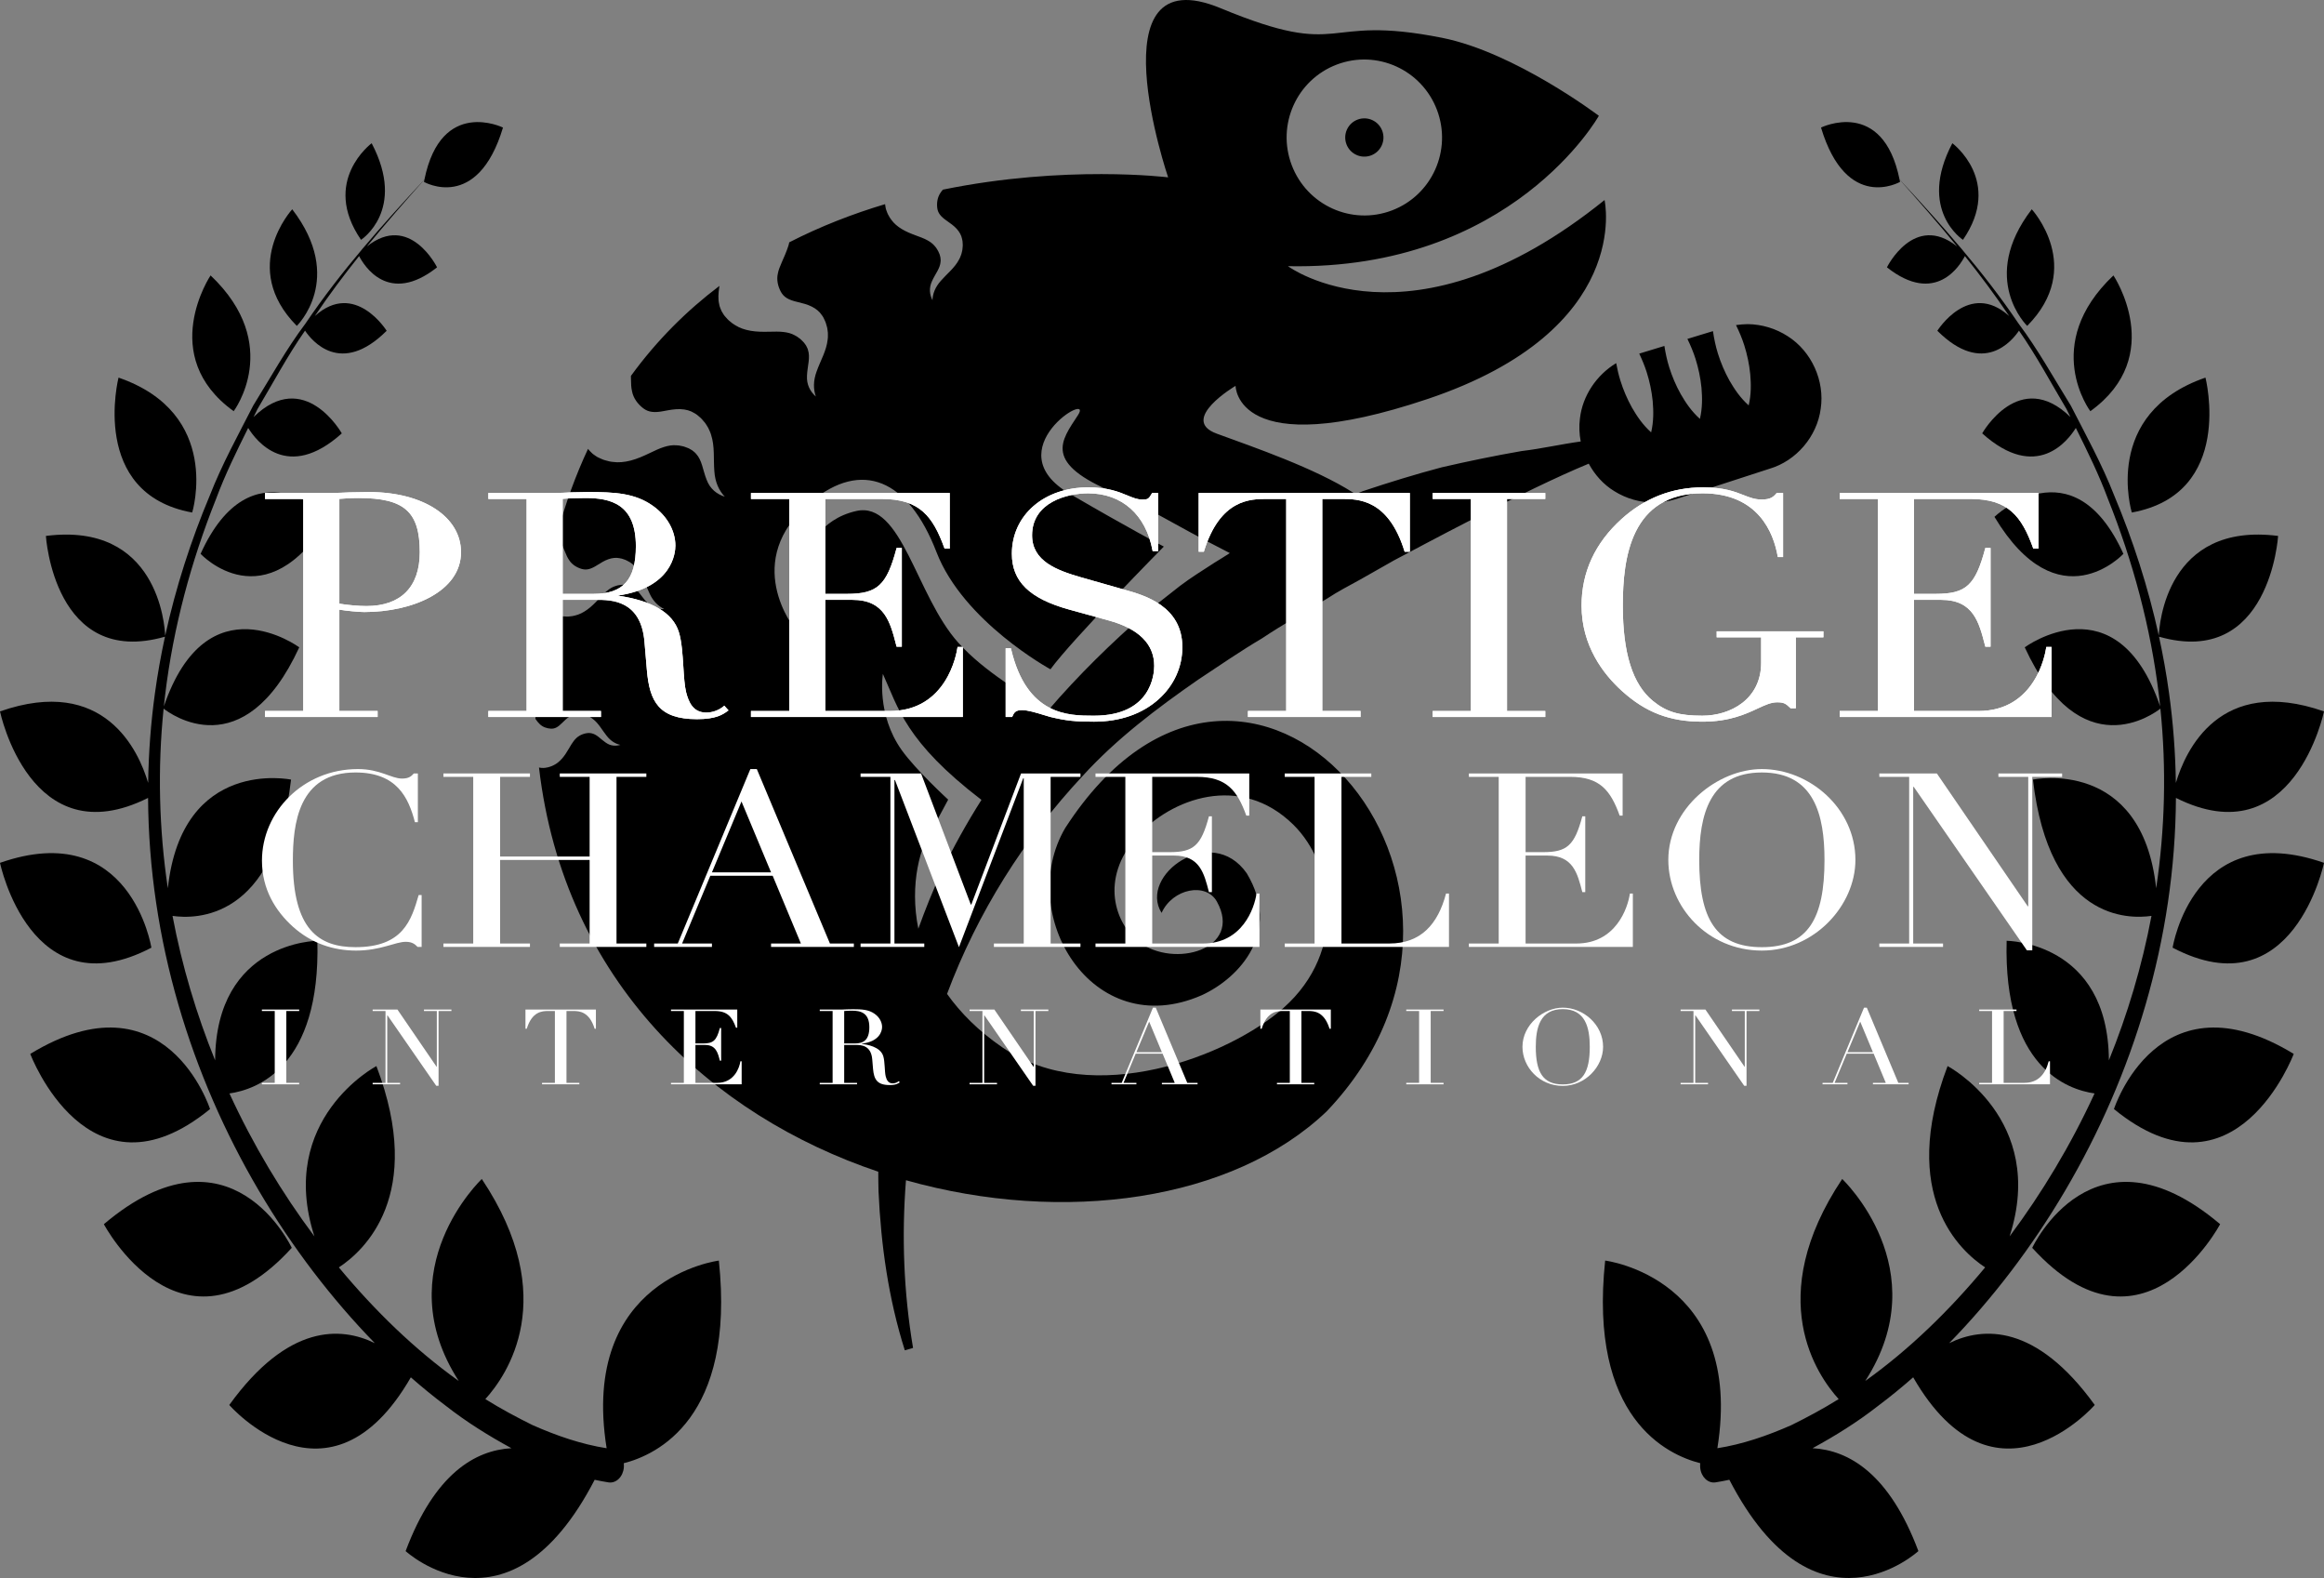 <?xml version="1.0" encoding="UTF-8"?> <svg xmlns="http://www.w3.org/2000/svg" id="Layer_1" version="1.1" viewBox="0 0 1106.808 751.306"><rect x="0" y="0" width="1106.808" height="751.306" fill="#808080" stroke="none"/><!-- Generator: Adobe Illustrator 29.5.1, SVG Export Plug-In . SVG Version: 2.1.0 Build 141) --><defs><style> .st0 { fill: #fff; } .st1 { display: none; fill: #172335; } </style></defs><rect class="st1" x="-258.38" y="-365.814" width="1633.414" height="1482.945"></rect><g><path d="M288.908,689.517c-11.907-1.855-23.716-5.904-35.257-11-7.604-3.756-15.155-7.808-22.51-12.391,10.124-11.111,36.134-48.138-1.681-104.794,0,0-45.388,42.893-10.982,96.164-.06-.045-.12-.086-.18-.131-20.704-14.815-39.736-33.245-56.916-53.942,11.717-7.686,41.323-34.206,17.886-95.858,0,0-47.564,25.147-29.533,81.09-15.472-20.701-29.189-43.553-40.466-68.049,13.009-1.844,43.464-12.566,41.878-72.678,0,0-48.38.218-48.698,56.914-8.872-21.87-15.785-44.903-20.285-68.772,10.918,1.602,48.698,2.147,56.448-64.889,0,0-51.868-10.864-58.682,51.718-4.21-28.121-4.923-57.06-2.012-85.513,2.9,2.291,38.066,28.431,64.601-29.189,0,0-43.84-32.367-64.49,28.14.191-1.807.391-3.613.611-5.416,3.889-32.347,12.435-63.771,24.195-93.219,4.378-11.803,9.857-22.876,15.355-33.949,3.638,5.909,18.684,25.873,44.595,2.582,0,0-17.717-31.438-42.022-7.78.616-1.246,1.232-2.493,1.842-3.743,7.458-12.533,14.405-25.574,22.662-37.384,3.162,4.719,16.977,21.865,38.879.06,0,0-15.122-24.181-34.206-7.018,6.664-9.916,13.748-19.378,21.084-28.553,2.241,4.364,13.919,23.694,37.129,5.365,0,0-12.94-26.221-33.428-9.945,8.902-10.902,18.129-21.428,27.411-31.851-.075.37-.152.735-.224,1.115,0,0,25.448,14.658,37.636-25.867,0,0-29.421-14.466-37.403,24.702-19.916,21.472-39.662,43.444-56.652,68.584-9.166,12.183-16.744,25.93-24.923,39.116-7.171,14.032-14.791,27.778-20.658,42.771-8.915,21.226-16.182,43.609-21.244,66.767-.213-5.096-3.651-54.278-56.812-47.51,0,0,3.86,63.075,56.711,47.973-1.921,8.846-3.531,17.802-4.773,26.855-1.961,14.112-3.034,28.419-3.241,42.756-4.533-15.249-20.803-51.414-70.555-34.042,0,0,14.371,69.228,70.518,41.19.098,16.693,1.376,33.391,3.825,49.832,9.775,66.076,37.596,126.84,74.814,175.69,9.203,12.052,18.99,23.474,29.358,34.072-16.092-7.876-41.3-9.337-69.327,29.434,0,0,47.43,54.511,86.472-13.163,5.433,4.77,11.005,9.316,16.723,13.603,9.887,7.738,20.403,14.265,31.194,20.144-17.247.953-36.559,12.093-50.399,48.982,0,0,49.042,45.117,90.034-33.953,2.172.472,4.359.891,6.564,1.236.031.005.095.015.127.019,3.59.475,6.815-2.707,7.202-7.105.061-.695.04-1.376-.04-2.036,15.679-3.973,53.254-21.369,45.288-96.473,0,0-66.423,8.212-53.444,89.339Z"></path><path d="M138.955,594.111s-29.013-62.411-89.488-11.267c0,0,36.683,69.296,89.488,11.267Z"></path><path d="M100.035,528.036s-21.059-65.578-85.622-26.262c0,0,27.723,73.578,85.622,26.262Z"></path><path d="M72.094,451.198s-9.819-62.141-72.094-40.396c0,0,14.633,70.544,72.094,40.396Z"></path><path d="M95.53,263.689s30.882,33.233,61.415-17.617c0,0-37.251-35.646-61.415,17.617Z"></path><path d="M91.527,244.015s14.516-47.115-35.076-64.234c0,0-14.118,55.27,35.076,64.234Z"></path><path d="M111.287,195.776s23.81-31.63-11.003-64.644c0,0-25.625,38.246,11.003,64.644Z"></path><path d="M139.176,99.641s-25.426,27.649,2.179,55.522c0,0,23.204-22.442-2.179-55.522Z"></path><path d="M177.001,68.193s-24.286,17.99-5.06,45.988c0,0,21.819-14.127,5.06-45.988Z"></path><path d="M928.293,639.49c10.367-10.598,20.155-22.02,29.358-34.072,37.217-48.85,65.039-109.615,74.814-175.69,2.449-16.442,3.728-33.139,3.825-49.832,56.147,28.038,70.518-41.19,70.518-41.19-49.752-17.372-66.022,18.793-70.555,34.042-.206-14.337-1.28-28.644-3.241-42.757-1.242-9.053-2.851-18.008-4.773-26.855,52.851,15.102,56.711-47.973,56.711-47.973-53.162-6.768-56.599,42.414-56.812,47.51-5.062-23.158-12.328-45.541-21.243-66.767-5.867-14.993-13.488-28.739-20.659-42.771-8.179-13.186-15.757-26.933-24.923-39.116-16.99-25.14-36.735-47.111-56.652-68.584-7.982-39.168-37.403-24.702-37.403-24.702,12.188,40.526,37.636,25.867,37.636,25.867-.071-.38-.148-.745-.224-1.115,9.282,10.422,18.509,20.948,27.411,31.851-20.488-16.276-33.428,9.945-33.428,9.945,23.21,18.329,34.888-1.002,37.129-5.365,7.336,9.176,14.419,18.638,21.084,28.553-19.084-17.163-34.206,7.018-34.206,7.018,21.902,21.805,35.716,4.659,38.879-.06,8.257,11.809,15.204,24.851,22.662,37.384.61,1.25,1.227,2.496,1.842,3.743-24.305-23.657-42.021,7.78-42.021,7.78,25.91,23.291,40.957,3.327,44.595-2.582,5.498,11.073,10.977,22.146,15.355,33.948,11.76,29.448,20.306,60.871,24.195,93.219.22,1.803.42,3.608.611,5.415-20.651-60.506-64.49-28.139-64.49-28.139,26.535,57.619,61.7,31.481,64.601,29.189,2.911,28.453,2.198,57.392-2.011,85.513-6.814-62.583-58.682-51.719-58.682-51.719,7.751,67.036,45.531,66.491,56.449,64.889-4.501,23.869-11.414,46.902-20.286,68.772-.317-56.697-48.698-56.915-48.698-56.915-1.586,60.112,28.869,70.834,41.878,72.678-11.277,24.497-24.994,47.349-40.466,68.05,18.031-55.943-29.533-81.09-29.533-81.09-23.437,61.652,6.169,88.172,17.886,95.858-17.18,20.697-36.212,39.127-56.916,53.942-.06.045-.12.086-.18.131,34.406-53.271-10.982-96.164-10.982-96.164-37.815,56.657-11.806,93.684-1.681,104.794-7.355,4.583-14.906,8.635-22.51,12.391-11.541,5.096-23.35,9.145-35.257,11,12.979-81.127-53.444-89.339-53.444-89.339-7.966,75.101,29.606,92.498,45.286,96.472-.086.71-.101,1.445-.023,2.192.458,4.389,3.732,7.492,7.314,6.931,2.205-.345,4.391-.764,6.564-1.236,40.992,79.07,90.034,33.953,90.034,33.953-13.84-36.889-33.153-48.029-50.399-48.982,10.791-5.879,21.307-12.406,31.194-20.144,5.718-4.287,11.29-8.833,16.723-13.603,39.043,67.674,86.472,13.163,86.472,13.163-28.026-38.771-53.235-37.31-69.327-29.434Z"></path><path d="M967.852,594.111c52.805,58.029,89.488-11.267,89.488-11.267-60.475-51.144-89.488,11.267-89.488,11.267Z"></path><path d="M1006.773,528.036c57.899,47.316,85.622-26.262,85.622-26.262-64.563-39.316-85.622,26.262-85.622,26.262Z"></path><path d="M1034.713,451.198c57.461,30.148,72.094-40.396,72.094-40.396-62.275-21.745-72.094,40.396-72.094,40.396Z"></path><path d="M1011.277,263.689c-24.164-53.263-61.415-17.617-61.415-17.617,30.533,50.85,61.415,17.617,61.415,17.617Z"></path><path d="M1015.281,244.015c49.193-8.964,35.076-64.234,35.076-64.234-49.592,17.118-35.076,64.234-35.076,64.234Z"></path><path d="M1006.524,131.131c-34.813,33.014-11.003,64.644-11.003,64.644,36.629-26.398,11.003-64.644,11.003-64.644Z"></path><path d="M965.452,155.163c27.605-27.873,2.179-55.522,2.179-55.522-25.383,33.08-2.179,55.522-2.179,55.522Z"></path><path d="M934.867,114.181c19.225-27.997-5.06-45.988-5.06-45.988-16.759,31.86,5.06,45.988,5.06,45.988Z"></path><path d="M570.816,323.468c10.036-6.66,19.912-13.44,30.308-19.596,10.009-6.683,20.579-12.61,30.958-18.906,5.065-3.37,10.501-6.143,15.842-9.102l15.985-9.073c9.909-5.213,62.001-33.366,92.734-46.036,2.885,5.314,7.008,9.94,12.186,13.099,5.691,3.557,12.348,5.444,19.032,5.419,3.328-.113,6.664-.507,9.841-1.51l9.054-2.9,36.022-11.7c12.685-3.737,22.616-15.335,24.345-28.575,1.991-13.186-4.3-27.273-15.701-34.508-5.629-3.653-12.285-5.672-19.035-5.762-1.872.03-3.744.189-5.601.455,1.526,3.13,2.882,6.312,3.921,9.594,1.407,4.443,2.376,9.023,2.854,13.757.405,4.758.491,9.616-.74,14.888-4.026-3.618-6.734-7.65-9.125-11.782-2.318-4.156-4.144-8.466-5.532-12.915-1.082-3.459-1.82-7.027-2.359-10.657l-2.522.757-9.643,2.943c1.491,3.077,2.82,6.205,3.84,9.43,1.408,4.442,2.376,9.023,2.855,13.757.404,4.758.491,9.615-.74,14.888-4.026-3.618-6.735-7.651-9.126-11.783-2.317-4.155-4.144-8.466-5.532-12.914-1.019-3.261-1.724-6.621-2.264-10.033l-11.976,3.654c1.368,2.893,2.6,5.829,3.555,8.851,1.409,4.441,2.377,9.022,2.856,13.756.403,4.759.491,9.616-.74,14.888-4.026-3.617-6.736-7.65-9.126-11.782-2.316-4.156-4.144-8.466-5.532-12.914-.844-2.7-1.473-5.468-1.991-8.271-9.351,5.645-16.048,15.533-17.27,26.372-.486,3.655-.304,7.343.379,10.933-9.389,1.278-18.632,3.429-28.145,4.555-12.706,2.206-25.402,4.826-38.059,7.745-12.536,3.321-24.983,7.148-37.358,11.284-1.305.521-2.621,1.027-3.93,1.54-.287-.228-.477-.514-.799-.719-18.459-11.741-46.831-21.472-65.064-28.14-18.235-6.667,8.979-22.755,8.979-22.755,0,0,.025,36.941,91.416,6.275,98.278-32.977,84.315-94.736,84.315-94.736-92.635,74.692-150.788,31.493-150.788,31.493,106.799,2.11,148.074-71.602,148.074-71.602,0,0-39.987-30.253-74.727-37.14-58.552-11.608-45.017,10.927-105.438-14.097-60.976-25.253-24.972,80.541-24.972,80.541,0,0-48.884-6.079-107.279,5.86-.41.482-.789.951-1.092,1.435-1.538,2.186-1.871,4.933-1.584,7.286.308,2.392,1.59,4.077,4.684,6.196,1.526,1.069,3.319,2.325,4.6,3.768,1.305,1.435,2.164,3.014,2.501,4.622.241.797.303,1.608.331,2.419.095.798-.038,1.639-.105,2.46-.029.809-.357,1.701-.532,2.537-.363.882-.591,1.735-1.147,2.633-.91,1.766-2.372,3.558-3.982,5.223-1.599,1.674-3.27,3.237-4.609,4.789-2.78,3.093-3.89,6.24-4.019,9.267-1.337-2.683-1.776-5.747-.202-9.106.724-1.661,1.796-3.325,2.613-4.871.837-1.553,1.372-2.991,1.447-4.355.133-.69-.039-1.347-.062-2.009-.209-.648-.249-1.301-.578-1.928-.292-.627-.503-1.266-.93-1.851-.359-.603-.74-1.191-1.255-1.716-.91-1.102-2.146-2.009-3.622-2.797-1.47-.797-3.254-1.453-5.401-2.236-2.142-.781-4.59-1.759-6.622-3.008-2.05-1.235-3.712-2.696-4.825-4.217-.633-.759-1.079-1.533-1.489-2.316-.479-.771-.727-1.598-1.038-2.418-.347-.8-.391-1.743-.572-2.625,0-.095-.003-.192-.004-.288-15.215,4.549-30.639,10.484-45.662,18.177-.137.511-.205,1.019-.368,1.525-.98,3.085-2.281,5.872-3.186,7.962-.934,2.131-1.562,3.704-1.856,5.274-.757,3.105.072,6.307,1.42,8.8,1.387,2.526,3.55,3.841,7.917,4.847,2.166.522,4.709,1.135,6.764,2.181,2.078,1.026,3.725,2.408,4.803,4.05.615.782,1.039,1.658,1.423,2.547.455.846.673,1.84.959,2.783.321.912.346,2.048.516,3.056-.02,1.141.101,2.189-.127,3.431-.242,2.363-1.085,4.996-2.149,7.554-1.05,2.562-2.227,5.031-3.037,7.343-1.743,4.658-1.603,8.646-.425,12.07-2.66-2.4-4.486-5.619-4.202-10.044.08-2.165.547-4.486.78-6.563.255-2.095.221-3.927-.292-5.479-.152-.826-.631-1.482-.945-2.208-.517-.629-.846-1.339-1.484-1.893-.599-.57-1.113-1.188-1.844-1.653-.662-.514-1.342-1.004-2.145-1.361-1.494-.828-3.265-1.298-5.252-1.529-1.984-.243-4.255-.193-6.987-.126-2.724.067-5.875.049-8.681-.452-2.82-.477-5.308-1.377-7.21-2.583-1.036-.567-1.872-1.234-2.669-1.924-.869-.648-1.507-1.461-2.21-2.238-.737-.739-1.197-1.769-1.784-2.67-.405-1.061-.94-2.047-1.111-3.297-.565-2.344-.383-5.237 0-7.758.05-.335.082-.58.129-.897-15.405,11.631-29.725,25.761-42.157,42.859.004.391.011.876.017,1.234.024,2.535.103,4.38.514,6.071.634,3.425,2.891,6.235,5.345,8.109,2.508,1.888,5.244,2.227,10.033,1.271,2.385-.451,5.186-.981,7.696-.861,2.523.089,4.777.725,6.582,1.873.961.501,1.773,1.181,2.554,1.894.83.636,1.491,1.528,2.196,2.335.727.763,1.26,1.881,1.878,2.806.49,1.143,1.079,2.131,1.408,3.466.816,2.456,1.155,5.45,1.241,8.467.103,3.016.038,5.996.266,8.656.351,5.409,2.272,9.308,4.975,12.183-3.716-1.194-6.97-3.574-8.666-8.099-.889-2.186-1.463-4.702-2.159-6.87-.685-2.194-1.537-4.001-2.74-5.312-.52-.753-1.29-1.19-1.927-1.771-.794-.395-1.439-.952-2.321-1.216-.85-.298-1.637-.682-2.57-.817-.889-.214-1.783-.395-2.74-.392-1.855-.153-3.825.172-5.903.832-2.079.647-4.314,1.714-6.998,3.003-2.676,1.286-5.815,2.679-8.828,3.438-3.016.788-5.889,1.007-8.319.662-1.282-.101-2.411-.388-3.512-.718-1.153-.255-2.151-.777-3.197-1.234-1.062-.404-1.98-1.221-2.966-1.854-.774-.771-1.599-1.479-2.288-2.426-5.829,12.446-10.828,26.026-14.777,40.912.269.448.578.85.822,1.315,1.262,2.374,2.161,4.767,2.875,6.519.722,1.793,1.292,3.08,2.053,4.166,1.403,2.255,3.787,3.622,6.048,4.269,2.307.644,4.342.121,7.478-1.89,1.567-.984,3.409-2.14,5.224-2.753,1.817-.638,3.593-.815,5.193-.502.821.088,1.588.345,2.34.634.766.22,1.483.669,2.208,1.046.728.34,1.416.985,2.114,1.469.665.674,1.357,1.213,1.962,2.07,1.261,1.516,2.335,3.547,3.236,5.665.91,2.113,1.693,4.247,2.594,6.072,1.753,3.742,4.201,5.975,6.919,7.264-2.971.187-5.942-.597-8.404-3.338-1.239-1.304-2.346-2.931-3.443-4.276-1.095-1.368-2.203-2.413-3.422-3.01-.579-.39-1.247-.486-1.86-.721-.674-.059-1.286-.275-1.986-.217-.687.024-1.352-.028-2.051.135-.691.096-1.375.216-2.054.485-1.36.406-2.668,1.187-3.959,2.233-1.296,1.038-2.587,2.418-4.133,4.08-1.544,1.658-3.384,3.521-5.313,4.898-1.921,1.399-3.9,2.355-5.721,2.786-.938.284-1.819.395-2.693.468-.89.14-1.743.048-2.613.014-.866.009-1.744-.316-2.62-.49-.865-.376-1.762-.632-2.603-1.255-1.72-1.026-3.331-2.815-4.605-4.508-.072-.095-.125-.161-.195-.254-2.973,19.438-4.134,37.874-3.646,55.291.721,1.026,1.329,1.829,2.006,2.444,1.453,1.469,3.495,2.097,5.324,2.199,1.861.091,3.317-.655,5.35-2.721,1.021-1.016,2.22-2.21,3.492-2.988,1.269-.798,2.587-1.237,3.855-1.274.639-.075,1.264-.011,1.885.079.619.036,1.241.252,1.855.414.611.132,1.245.504,1.857.752.62.397,1.238.687,1.845,1.232,1.219.934,2.382,2.291,3.429,3.744,1.056,1.446,2.015,2.931,3.013,4.161,1.973,2.538,4.215,3.813,6.499,4.323-2.221.652-4.612.57-6.951-1.087-1.165-.777-2.284-1.821-3.349-2.653-1.065-.849-2.086-1.452-3.114-1.695-.506-.196-1.029-.154-1.536-.227-.521.071-1.023.013-1.544.177-.517.136-1.031.211-1.535.456-.506.191-1.007.401-1.476.721-.961.542-1.82,1.359-2.621,2.376-.805,1.011-1.548,2.28-2.436,3.807-.886,1.524-1.963,3.255-3.189,4.631-1.218,1.392-2.556,2.458-3.864,3.099-.663.378-1.313.613-1.964.818-.651.26-1.315.336-1.98.461-.655.156-1.378.06-2.073.078-.363-.069-.729-.114-1.097-.183,11.905,102.092,82.316,165.787,161.584,192.445.043,3.077-.009,6.161.116,9.23,1.157,25.754,4.75,51.251,12.525,75.792l3.926-1.125c-4.477-26.415-5.47-53.325-3.376-79.843,75.163,21.191,155.662,9.886,200.389-32.818,103.502-108.68-37.894-268.958-124.591-134.813-23.751,40.672,12.525,102.53,65.031,79.554,18.294-8.364,38.125-30.439,21.47-58.054-16.764-24.06-51.76.922-40.563,18.848,5.224-11.582,21.158-14.732,26.338-5.383,12.542,22.639-20.386,32.064-37.28,19.105-10.954-8.402-18.824-29.791-.702-50.111,16.04-17.986,49.145-30.486,74.456-5.545,19.304,19.022,25.941,59.987-4.766,87.18-26.019,23.041-90.949,48.102-133.757,18.864-11.591-7.917-20.115-16.622-26.462-25.538,14.466-38.679,36.68-73.875,64.44-103.623,16.205-17.824,35.633-32.463,55.323-46.121ZM636.624,30.746c19.103-7.258,40.475,2.403,47.734,21.577,7.259,19.173-2.341,40.6-21.444,47.858-19.104,7.258-40.475-2.403-47.734-21.576-7.261-19.174,2.341-40.601,21.444-47.858ZM448.456,414.998c-4.171,8.878-7.775,17.979-11.097,27.168-4.298-21.143.894-39.876,7.133-48.258l7.078-13.196s-15.361-14.058-22.156-23.614c-12.116-17.041-8.941-36.245-8.941-36.245,7.301,16.081,10.774,32.276,46.944,59.976-6.985,11.023-13.347,22.422-18.961,34.168ZM456.449,306.062c-20.298-22.547-26.896-67.666-48.64-62.769-34.366,7.74-29.275,56.069-29.275,56.069,0,0-26.228-32.358,7.777-60.535,24.002-19.89,46.211-10.877,59.692,24.033,12.829,33.223,54.279,55.795,54.279,55.795,10.22-14.076,53.989-58.425,53.989-58.425,0,0-15.976-8.324-44.716-25.09-36.131-21.078,11.869-49.767,3.829-37.474s-16.985,22.812,18.074,37.228c12.294,5.056,26.372,14.226,54.245,28.436-2.419,1.533-4.824,3.094-7.281,4.559-5.544,3.601-11.158,7.059-16.449,11.062l-15.631,12.299c-16.828,14.617-32.8,30.201-47.283,47.11-11.945-8.355-29.921-18.2-42.61-32.296Z"></path><path d="M652.998,73.983c4.701-1.784,7.067-7.045,5.285-11.75s-7.041-7.073-11.742-5.288c-4.702,1.785-7.068,7.045-5.285,11.75,1.783,4.705,7.041,7.073,11.742,5.288Z"></path></g><g><path class="st0" d="M175.678,234.261c-1.48,0-3.002.037-4.523.075-1.515.036-3.031.073-4.524.073l-.52.025c-2.941.139-5.718.273-8.655.273h-31.243v2.848h18.22v100.965h-18.22v2.849h53.623v-2.849h-18.221v-48.248c3.537.557,8.998,1.125,11.928,1.125,22.867,0,46.017-9.787,46.017-28.494,0-16.863-18.046-28.642-43.883-28.642ZM199.917,262.902c0,16.537-9.017,25.644-25.389,25.644-3.687,0-8.942-.461-12.913-1.129v-49.893c1.852-.151,5.307-.416,9.138-.416,21.805,0,29.164,6.509,29.164,25.794Z"></path><path class="st0" d="M344.662,336.232c-2.245,1.899-5.343,3.032-8.288,3.032-6.311,0-8.416-4.965-9.64-9.82-.714-2.971-.99-7.33-1.282-11.943-.382-6.026-.777-12.258-2.172-16.639-2.868-9.095-12.657-14.905-29.108-17.283,26.132-3.76,27.484-20.433,27.484-23.801,0-7.101-3.987-14.167-10.666-18.903-8.596-6.141-18.305-6.615-31.083-6.615-1.317,0-2.634.037-3.95.075-1.31.036-2.62.073-3.929.073l-.1.004c-2.551.145-5.19.293-7.78.293h-31.572v2.848h18.221v100.965h-18.221v2.849h53.623v-2.849h-18.221v-52.925h16.032c6.907,0,21.278,0,22.928,20.026l1.149,13.535c1.288,14.728,5.603,23.254,23.855,23.254,9.143,0,12.261-2.222,14.538-3.845l.48-.341-2.014-2.233-.284.241ZM302.833,260.077c0,15.889-6.022,22.669-20.136,22.669h-14.719v-45.228c2.603-.253,6.682-.409,10.779-.409,11.905,0,24.076,2.728,24.076,22.968Z"></path><path class="st0" d="M455.978,308.358c-.447,3.088-5.149,30.162-32.286,30.162h-30.642v-52.925h12.913c15.29,0,18.002,10.515,20.872,21.648l.171.662h2.486v-47.022h-2.483l-.076.284c-4.679,17.545-9.09,21.579-23.596,21.579h-10.286v-45.191h26.866c17.991,0,24.368,8.222,29.843,23.395l.091.253h2.458v-26.496h-94.66v2.848h18.22v100.965h-18.22v2.849h100.898v-33.339h-2.521l-.048.328Z"></path><path class="st0" d="M536.157,280.928c-.496-.139-.965-.273-1.402-.398l-19.86-5.651c-11.82-3.414-23.361-7.771-23.361-20.008,0-15.782,16.784-19.993,26.701-19.993,16.057,0,27.514,10.169,30.647,27.201l.058.314h2.672v-27.686h-2.902l-.111.19c-1.577,2.715-1.92,2.933-4.593,2.933-2.356,0-4.414-.852-7.021-1.929-4.171-1.725-9.362-3.872-18.751-3.872-21.052,0-36.332,13.297-36.332,31.617,0,13.15,8.389,21.336,27.202,26.546l18.877,5.206c14.409,3.962,21.714,11.242,21.714,21.642,0,3.959-1.382,23.711-28.671,23.711h-.333c-11.95,0-31.769-.145-39.181-31.83l-.07-.296h-2.493v32.745h3.099l.099-.234c.803-1.89,1.512-3.038,4.572-3.038,2.804,0,6.746,1.208,10.223,2.275,1.147.352,2.261.693,3.313.987,7.621,1.801,11.697,2.242,20.771,2.242,12.375,0,23.036-3.712,30.829-10.733,7.254-6.535,11.248-15.324,11.248-24.752,0-19.583-18.2-24.719-26.946-27.188Z"></path><path class="st0" d="M570.865,262.691h2.471l.084-.27c7.698-24.867,22.208-24.867,30.002-24.867h9.137v100.965h-18.221v2.849h53.623v-2.849h-18.221v-100.965h9.138c7.795,0,22.303,0,30,24.867l.084.27h2.472v-27.985h-100.57v27.985Z"></path><polygon class="st0" points="682.317 237.555 700.537 237.555 700.537 338.52 682.317 338.52 682.317 341.37 735.939 341.37 735.939 338.52 717.719 338.52 717.719 237.555 735.939 237.555 735.939 234.707 682.317 234.707 682.317 237.555"></polygon><path class="st0" d="M817.569,303.442h21.176v12.111c0,17.313-14.522,25.198-28.015,25.198-11.148,0-17.093-1.779-23.56-7.051-9.625-7.863-14.305-22.7-14.305-45.365,0-22.949,3.943-53.458,38.027-53.458,26.496,0,33.763,18.812,35.736,30.024l.055.317h2.511v-30.512h-3.023l-.115.135c-1.533,1.806-2.854,2.989-7.095,2.989-3.219,0-5.683-.97-8.534-2.093-4.191-1.652-9.409-3.708-19.372-3.708-14.695,0-27.76,5.088-38.833,15.12-12.609,11.424-19.003,25.28-19.003,41.185,0,19.195,10.423,32.668,19.168,40.591,11.352,10.286,22.819,14.674,38.34,14.674,12.873,0,20.643-3.613,26.315-6.253,3.567-1.658,6.382-2.968,9.305-2.968,3.156,0,4.067.549,6.3,2.718l.111.108h2.51v-33.763h13.132v-2.848h-50.833v2.848Z"></path><path class="st0" d="M974.539,308.03l-.046.328c-.448,3.088-5.149,30.162-32.286,30.162h-30.641v-52.925h12.912c15.29,0,18.002,10.515,20.872,21.646l.172.663h2.484v-47.022h-2.483l-.075.284c-4.681,17.545-9.092,21.579-23.597,21.579h-10.286v-45.191h26.864c17.991,0,24.368,8.222,29.843,23.395l.091.253h2.459v-26.496h-94.66v2.848h18.22v100.965h-18.22v2.849h100.898v-33.339h-2.522Z"></path><path class="st0" d="M175.678,234.644c25.612,0,43.5,11.62,43.5,28.259,0,18.455-22.956,28.11-45.633,28.11-2.939,0-8.449-.581-11.868-1.12l-.443-.07v49.08h18.221v2.083h-52.856v-2.083h18.22v-101.732h-18.22v-2.081h30.86c2.91,0,5.657-.13,8.566-.268l.108-.005.501-.025c1.44,0,2.922-.035,4.357-.069l.178-.004c1.493-.037,3.037-.075,4.511-.075M174.529,288.93c16.619,0,25.772-9.243,25.772-26.027,0-19.572-7.456-26.177-29.547-26.177-4.055,0-7.77.303-9.169.417l-.352.029v50.57l.32.054c3.971.668,9.307,1.134,12.976,1.134M175.678,234.261c-1.48,0-3.002.037-4.523.075-1.515.036-3.031.073-4.524.073l-.52.025c-2.941.139-5.718.273-8.655.273h-31.243v2.848h18.22v100.965h-18.22v2.849h53.623v-2.849h-18.221v-48.248c3.537.557,8.998,1.125,11.928,1.125,22.867,0,46.017-9.787,46.017-28.494,0-16.863-18.046-28.642-43.883-28.642h0ZM174.529,288.546c-3.687,0-8.942-.461-12.913-1.129v-49.893c1.852-.151,5.307-.416,9.138-.416,21.805,0,29.164,6.509,29.164,25.794,0,16.537-9.017,25.644-25.389,25.644h0Z"></path><path class="st0" d="M279.907,234.644c12.706,0,22.357.469,30.862,6.545,6.577,4.665,10.504,11.614,10.504,18.59,0,3.259-1.309,19.703-27.155,23.421l-2.631.379,2.631.38c16.29,2.355,25.979,8.081,28.797,17.02,1.381,4.338,1.774,10.544,2.155,16.555.294,4.628.571,8.999,1.293,12.005,1.261,4.999,3.436,10.109,10.012,10.109,3.033,0,6.224-1.167,8.536-3.123h0s1.476,1.637,1.476,1.637l-.13.092c-2.234,1.593-5.294,3.774-14.316,3.774-17.957,0-22.204-8.398-23.473-22.903l-1.149-13.534c-1.679-20.378-16.289-20.378-23.31-20.378h-16.415v53.691h18.221v2.083h-52.857v-2.083h18.221v-101.732h-18.221v-2.081h31.189c2.635,0,5.38-.156,7.797-.294l.082-.004c1.263,0,2.545-.035,3.784-.069l.155-.004c1.291-.037,2.626-.075,3.939-.075M267.595,283.129h15.102c14.383,0,20.519-6.894,20.519-23.052,0-20.577-12.364-23.352-24.459-23.352-4.066,0-8.211.157-10.816.411l-.346.034v45.959M279.907,234.261c-1.317,0-2.634.037-3.95.075-1.31.036-2.62.073-3.929.073l-.1.004c-2.551.145-5.19.293-7.78.293h-31.572v2.848h18.221v100.965h-18.221v2.849h53.623v-2.849h-18.221v-52.925h16.032c6.907,0,21.278,0,22.928,20.026l1.149,13.535c1.288,14.728,5.603,23.254,23.855,23.254,9.143,0,12.261-2.222,14.538-3.845l.48-.341-2.014-2.233-.284.241c-2.245,1.899-5.343,3.032-8.288,3.032-6.311,0-8.416-4.965-9.64-9.82-.714-2.971-.99-7.33-1.282-11.943-.382-6.026-.777-12.258-2.172-16.639-2.868-9.095-12.657-14.905-29.108-17.283,26.132-3.76,27.484-20.433,27.484-23.801,0-7.101-3.987-14.167-10.666-18.903-8.596-6.141-18.305-6.615-31.083-6.615h0ZM267.978,282.746v-45.228c2.603-.253,6.682-.409,10.779-.409,11.905,0,24.076,2.728,24.076,22.968,0,15.889-6.022,22.669-20.136,22.669h-14.719Z"></path><path class="st0" d="M451.925,235.09v25.73l-1.805 0c-5.534-15.337-11.986-23.648-30.203-23.648h-27.249v45.958h10.67c14.745,0,19.225-4.087,23.966-21.863v-.001h1.806v46.255h-1.806l-.097-.374c-2.909-11.28-5.656-21.935-21.243-21.935h-13.296v53.691h31.025c27.459,0,32.213-27.369,32.665-30.49h1.806v32.572h-100.131v-2.083h18.22v-101.732h-18.22v-2.081h93.893M452.309,234.707h-94.66v2.848h18.22v100.965h-18.22v2.849h100.898v-33.339h-2.521l-.048.328c-.447,3.088-5.149,30.162-32.286,30.162h-30.642v-52.925h12.913c15.29,0,18.002,10.515,20.872,21.648l.171.662h2.486v-47.022h-2.483l-.076.284c-4.679,17.545-9.09,21.579-23.596,21.579h-10.286v-45.191h26.866c17.991,0,24.368,8.222,29.843,23.395l.091.253h2.458v-26.496h0Z"></path><path class="st0" d="M518.235,232.413c9.312,0,14.463,2.131,18.619,3.849,2.64,1.09,4.725,1.952,7.152,1.952,2.82,0,3.28-.292,4.924-3.123h2.298v26.92h-1.97v-.001c-3.17-17.229-14.767-27.515-31.024-27.515-10.06,0-27.085,4.292-27.085,20.376,0,12.503,11.677,16.922,23.639,20.377l19.859,5.651c.438.126.907.26,1.407.4,8.655,2.443,26.664,7.528,26.664,26.818,0,9.317-3.95,18.006-11.121,24.467-7.723,6.957-18.295,10.635-30.573,10.635-9.036,0-13.095-.438-20.668-2.227-1.049-.293-2.16-.633-3.304-.984-3.503-1.074-7.474-2.291-10.336-2.291-3.288,0-4.085,1.295-4.925,3.272h-2.462v-31.978h1.806v.001c7.515,32.126,27.571,32.126,39.554,32.126h.333c27.654,0,29.054-20.071,29.054-24.094,0-10.592-7.401-17.998-21.996-22.011l-18.877-5.206c-18.618-5.155-26.921-13.229-26.921-26.176,0-18.098,15.119-31.234,35.949-31.234M518.235,232.029c-21.052,0-36.332,13.297-36.332,31.617,0,13.15,8.389,21.336,27.202,26.546l18.877,5.206c14.409,3.962,21.714,11.242,21.714,21.642,0,3.959-1.382,23.711-28.671,23.711h-.333c-11.95,0-31.769-.145-39.181-31.83l-.07-.296h-2.493v32.745h3.099l.099-.234c.803-1.89,1.512-3.038,4.572-3.038,2.804,0,6.746,1.208,10.223,2.275,1.147.352,2.261.693,3.313.987,7.621,1.801,11.697,2.242,20.771,2.242,12.375,0,23.036-3.712,30.829-10.733,7.254-6.535,11.248-15.324,11.248-24.752,0-19.583-18.2-24.719-26.946-27.188-.496-.139-.965-.273-1.402-.398l-19.86-5.651c-11.82-3.414-23.361-7.771-23.361-20.008,0-15.782,16.784-19.993,26.701-19.993,16.057,0,27.514,10.169,30.647,27.201l.058.314h2.672v-27.686h-2.902l-.111.19c-1.577,2.715-1.92,2.933-4.593,2.933-2.356,0-4.414-.852-7.021-1.929-4.171-1.725-9.362-3.872-18.751-3.872h0Z"></path><path class="st0" d="M671.052,235.09v27.218l-1.806.001c-7.78-25.137-22.473-25.137-30.366-25.137h-9.521v101.732h18.221v2.083h-52.857v-2.083h18.221v-101.732h-9.52c-7.894,0-22.587,0-30.368,25.136h0s-1.806,0-1.806,0v-27.218h99.803M671.435,234.707h-100.57v27.985h2.471l.084-.27c7.698-24.867,22.208-24.867,30.002-24.867h9.137v100.965h-18.221v2.849h53.623v-2.849h-18.221v-100.965h9.138c7.795,0,22.303,0,30,24.867l.084.27h2.472v-27.985h0Z"></path><path class="st0" d="M735.556,235.09v2.081h-18.22v101.732h18.22v2.083h-52.856v-2.083h18.22v-101.732h-18.22v-2.081h52.856M735.939,234.707h-53.623v2.848h18.22v100.965h-18.22v2.849h53.623v-2.849h-18.22v-100.965h18.22v-2.848h0Z"></path><path class="st0" d="M811.058,232.413c9.89,0,15.07,2.041,19.231,3.681,2.888,1.137,5.382,2.12,8.674,2.12,4.395,0,5.834-1.295,7.386-3.123l.001-.001h2.463v29.745h-1.806v-.001c-1.995-11.331-9.338-30.341-36.114-30.341-34.429,0-38.411,30.728-38.411,53.841,0,22.785,4.725,37.721,14.446,45.662,6.546,5.336,12.552,7.137,23.802,7.137,13.677,0,28.398-8.005,28.398-25.581v-12.494h-21.176v-2.081h50.066v2.081h-13.132v33.763h-1.97c-2.325-2.258-3.34-2.826-6.566-2.826-3.003,0-5.849,1.322-9.466,3.004-5.638,2.624-13.358,6.217-26.153,6.217-15.419,0-26.808-4.359-38.083-14.575-8.687-7.87-19.042-21.252-19.042-40.307,0-15.792,6.351-29.553,18.877-40.901,11.001-9.967,23.98-15.021,38.576-15.021M811.058,232.029c-14.695,0-27.76,5.088-38.833,15.12-12.609,11.424-19.003,25.28-19.003,41.185,0,19.195,10.423,32.668,19.168,40.591,11.352,10.286,22.819,14.674,38.34,14.674,12.873,0,20.643-3.613,26.315-6.253,3.567-1.658,6.382-2.968,9.305-2.968,3.156,0,4.067.549,6.3,2.718l.111.108h2.51v-33.763h13.132v-2.848h-50.833v2.848h21.176v12.111c0,17.313-14.522,25.198-28.015,25.198-11.148,0-17.093-1.779-23.56-7.051-9.625-7.863-14.305-22.7-14.305-45.365,0-22.949,3.943-53.458,38.027-53.458,26.496,0,33.763,18.812,35.736,30.024l.055.317h2.511v-30.512h-3.023l-.115.135c-1.533,1.806-2.854,2.989-7.095,2.989-3.219,0-5.683-.97-8.534-2.093-4.191-1.652-9.409-3.708-19.372-3.708h0Z"></path><path class="st0" d="M970.439,235.09v25.73l-1.806 0c-5.534-15.337-11.986-23.648-30.203-23.648h-27.248v45.958h10.669c14.745,0,19.225-4.087,23.968-21.863h1.804v46.255h-1.804l-.098-.376c-2.909-11.28-5.656-21.934-21.243-21.934h-13.295v53.691h31.024c27.447,0,32.212-27.359,32.666-30.49h1.805v32.572h-100.131v-2.083h18.22v-101.732h-18.22v-2.081h93.893M970.822,234.707h-94.66v2.848h18.22v100.965h-18.22v2.849h100.898v-33.339h-2.522l-.046.328c-.448,3.088-5.149,30.162-32.286,30.162h-30.641v-52.925h12.912c15.29,0,18.002,10.515,20.872,21.646l.172.663h2.484v-47.022h-2.483l-.075.284c-4.681,17.545-9.092,21.579-23.597,21.579h-10.286v-45.191h26.864c17.991,0,24.368,8.222,29.843,23.395l.091.253h2.459v-26.496h0Z"></path></g><g><path class="st0" d="M200.802,450.839h-1.921c-1.151-1.16-2.432-2.436-5.633-2.436-4.992,0-11.905,4.176-23.684,4.176-10.754,0-21.123-3.363-30.085-11.367-8.321-7.54-14.723-17.863-14.723-31.436,0-23.199,19.588-43.615,45.704-43.615,10.625,0,15.874,4.523,20.995,4.523,3.329,0,4.481-1.159,5.633-2.436h1.921v23.199h-1.408c-3.073-11.831-8.706-23.663-28.293-23.663-27.269,0-29.829,24.592-29.829,41.991,0,32.596,12.162,41.18,29.829,41.18,22.788,0,26.628-12.992,30.085-24.824h1.408v24.707Z"></path><path class="st0" d="M211.167,449.216h14.21v-79.343h-14.21v-1.624h41.223v1.624h-14.21v37.931h42.631v-37.931h-14.211v-1.624h41.224v1.624h-14.211v79.343h14.211v1.623h-41.224v-1.623h14.211v-39.787h-42.631v39.787h14.21v1.623h-41.223v-1.623Z"></path><path class="st0" d="M311.532,449.216h11.266l34.565-83.055h3.073l34.821,83.055h11.395v1.623h-39.431v-1.623h14.21l-13.442-32.248h-29.701l-13.441,32.248h14.21v1.623h-27.524v-1.623ZM353.138,381.589l-14.082,33.756h28.165l-14.083-33.756Z"></path><path class="st0" d="M409.848,449.216h14.211v-79.343h-14.211v-1.624h28.806l23.684,62.406h.256l23.684-62.406h28.293v1.624h-14.21v79.343h14.21v1.623h-41.223v-1.623h14.21v-78.647h-.256l-30.597,80.387-30.47-79.574h-.256v77.834h14.211v1.623h-30.342v-1.623Z"></path><path class="st0" d="M521.736,449.216h14.21v-79.343h-14.21v-1.624h73.228v20.068h-1.408c-4.353-12.065-9.474-18.444-23.556-18.444h-21.251v35.843h8.321c11.394,0,14.979-3.131,18.69-17.051h1.408v36.074h-1.408c-2.304-8.932-4.353-17.398-16.643-17.398h-10.369v41.875h24.195c18.691,0,24.452-16.704,25.477-23.779h1.408v25.402h-78.093v-1.623Z"></path><path class="st0" d="M611.86,449.216h14.21v-79.343h-14.21v-1.624h41.223v1.624h-14.21v79.343h22.787c14.979,0,23.172-9.164,27.013-23.779h1.408v25.402h-78.221v-1.623Z"></path><path class="st0" d="M699.551,449.216h14.21v-79.343h-14.21v-1.624h73.228v20.068h-1.408c-4.353-12.065-9.474-18.444-23.556-18.444h-21.251v35.843h8.321c11.394,0,14.979-3.131,18.69-17.051h1.408v36.074h-1.408c-2.304-8.932-4.353-17.398-16.643-17.398h-10.369v41.875h24.195c18.691,0,24.452-16.704,25.477-23.779h1.408v25.402h-78.093v-1.623Z"></path><path class="st0" d="M839.091,366.162c22.532,0,44.552,18.56,44.552,43.268,0,21.691-19.588,43.15-44.552,43.15-25.732,0-44.552-20.764-44.552-43.15,0-24.708,23.557-43.268,44.552-43.268ZM839.091,450.957c22.02,0,29.829-13.688,29.829-41.527,0-21.344-4.865-41.644-29.829-41.644s-29.829,20.3-29.829,41.644c0,27.839,7.81,41.527,29.829,41.527Z"></path><path class="st0" d="M895.032,449.216h14.21v-79.343h-14.21v-1.624h27.396l43.272,63.219h.256v-61.595h-14.211v-1.624h30.342v1.624h-14.211v82.591h-2.561l-53.897-77.835h-.256v74.587h14.21v1.623h-30.341v-1.623Z"></path></g><g><path class="st0" d="M124.721,515.554h6.124v-34.202h-6.124v-.7h17.766v.7h-6.124v34.202h6.124v.7h-17.766v-.7Z"></path><path class="st0" d="M177.473,515.554h6.124v-34.202h-6.124v-.7h11.807l18.65,27.252h.109v-26.552h-6.124v-.7h13.077v.7h-6.125v35.602h-1.103l-23.229-33.553h-.111v32.152h6.125v.7h-13.076v-.7Z"></path><path class="st0" d="M258.143,515.554h6.125v-34.202h-3.2c-2.925,0-7.669.25-10.208,8.45h-.606v-9.15h33.547v9.15h-.606c-2.539-8.2-7.283-8.45-10.208-8.45h-3.2v34.202h6.125v.7h-17.768v-.7Z"></path><path class="st0" d="M319.559,515.554h6.125v-34.202h-6.125v-.7h31.561v8.65h-.607c-1.875-5.199-4.082-7.95-10.152-7.95h-9.158v15.451h3.586c4.91,0,6.455-1.351,8.056-7.351h.606v15.551h-.606c-.993-3.85-1.876-7.5-7.173-7.5h-4.469v18.051h10.428c8.056,0,10.539-7.2,10.98-10.25h.606v10.95h-33.657v-.7Z"></path><path class="st0" d="M390.41,515.554h6.124v-34.202h-6.124v-.7h10.483c.883,0,1.766-.05,2.648-.1.883,0,1.766-.05,2.648-.05,4.304,0,7.504.149,10.373,2.2,2.538,1.8,3.531,4.25,3.531,6.25,0,1.95-1.158,6.951-9.711,7.951v.1c2.373.3,8.828,1.25,10.263,5.801.827,2.6.606,7.3,1.159,9.6.441,1.75,1.213,3.4,3.365,3.4.938,0,2.041-.35,2.869-1.05l.496.55c-.771.551-1.766,1.301-4.856,1.301-5.903,0-7.448-2.65-7.89-7.701l-.386-4.551c-.553-6.699-5.297-6.85-7.836-6.85h-5.518v18.051h6.125v.7h-17.767v-.7ZM402.051,496.803h5.076c4.084,0,6.897-1.601,6.897-7.751,0-7-4.358-7.85-8.222-7.85-1.324,0-2.813.05-3.752.149v15.451Z"></path><path class="st0" d="M461.756,515.554h6.125v-34.202h-6.125v-.7h11.809l18.648,27.252h.111v-26.552h-6.125v-.7h13.076v.7h-6.124v35.602h-1.103l-23.23-33.553h-.109v32.152h6.124v.7h-13.077v-.7Z"></path><path class="st0" d="M529.352,515.554h4.856l14.896-35.803h1.324l15.008,35.803h4.911v.7h-16.994v-.7h6.124l-5.793-13.9h-12.801l-5.793,13.9h6.124v.7h-11.862v-.7ZM547.284,486.402l-6.069,14.552h12.139l-6.069-14.552Z"></path><path class="st0" d="M608.149,515.554h6.124v-34.202h-3.2c-2.924,0-7.67.25-10.207,8.45h-.607v-9.15h33.547v9.15h-.607c-2.537-8.2-7.283-8.45-10.207-8.45h-3.2v34.202h6.124v.7h-17.766v-.7Z"></path><path class="st0" d="M669.729,515.554h6.124v-34.202h-6.124v-.7h17.766v.7h-6.124v34.202h6.124v.7h-17.766v-.7Z"></path><path class="st0" d="M744.275,479.752c9.711,0,19.201,8.001,19.201,18.652,0,9.35-8.442,18.601-19.201,18.601-11.091,0-19.201-8.95-19.201-18.601,0-10.651,10.152-18.652,19.201-18.652ZM744.275,516.304c9.49,0,12.856-5.9,12.856-17.9,0-9.201-2.098-17.951-12.856-17.951s-12.856,8.75-12.856,17.951c0,12,3.366,17.9,12.856,17.9Z"></path><path class="st0" d="M800.393,515.554h6.125v-34.202h-6.125v-.7h11.809l18.648,27.252h.111v-26.552h-6.125v-.7h13.076v.7h-6.124v35.602h-1.103l-23.23-33.553h-.109v32.152h6.124v.7h-13.077v-.7Z"></path><path class="st0" d="M867.989,515.554h4.856l14.898-35.803h1.324l15.008,35.803h4.91v.7h-16.994v-.7h6.125l-5.794-13.9h-12.801l-5.794,13.9h6.125v.7h-11.863v-.7ZM885.921,486.402l-6.069,14.552h12.139l-6.069-14.552Z"></path><path class="st0" d="M942.592,515.554h6.125v-34.202h-6.125v-.7h17.767v.7h-6.124v34.202h9.82c6.456,0,9.987-3.95,11.643-10.25h.607v10.95h-33.713v-.7Z"></path></g></svg> 